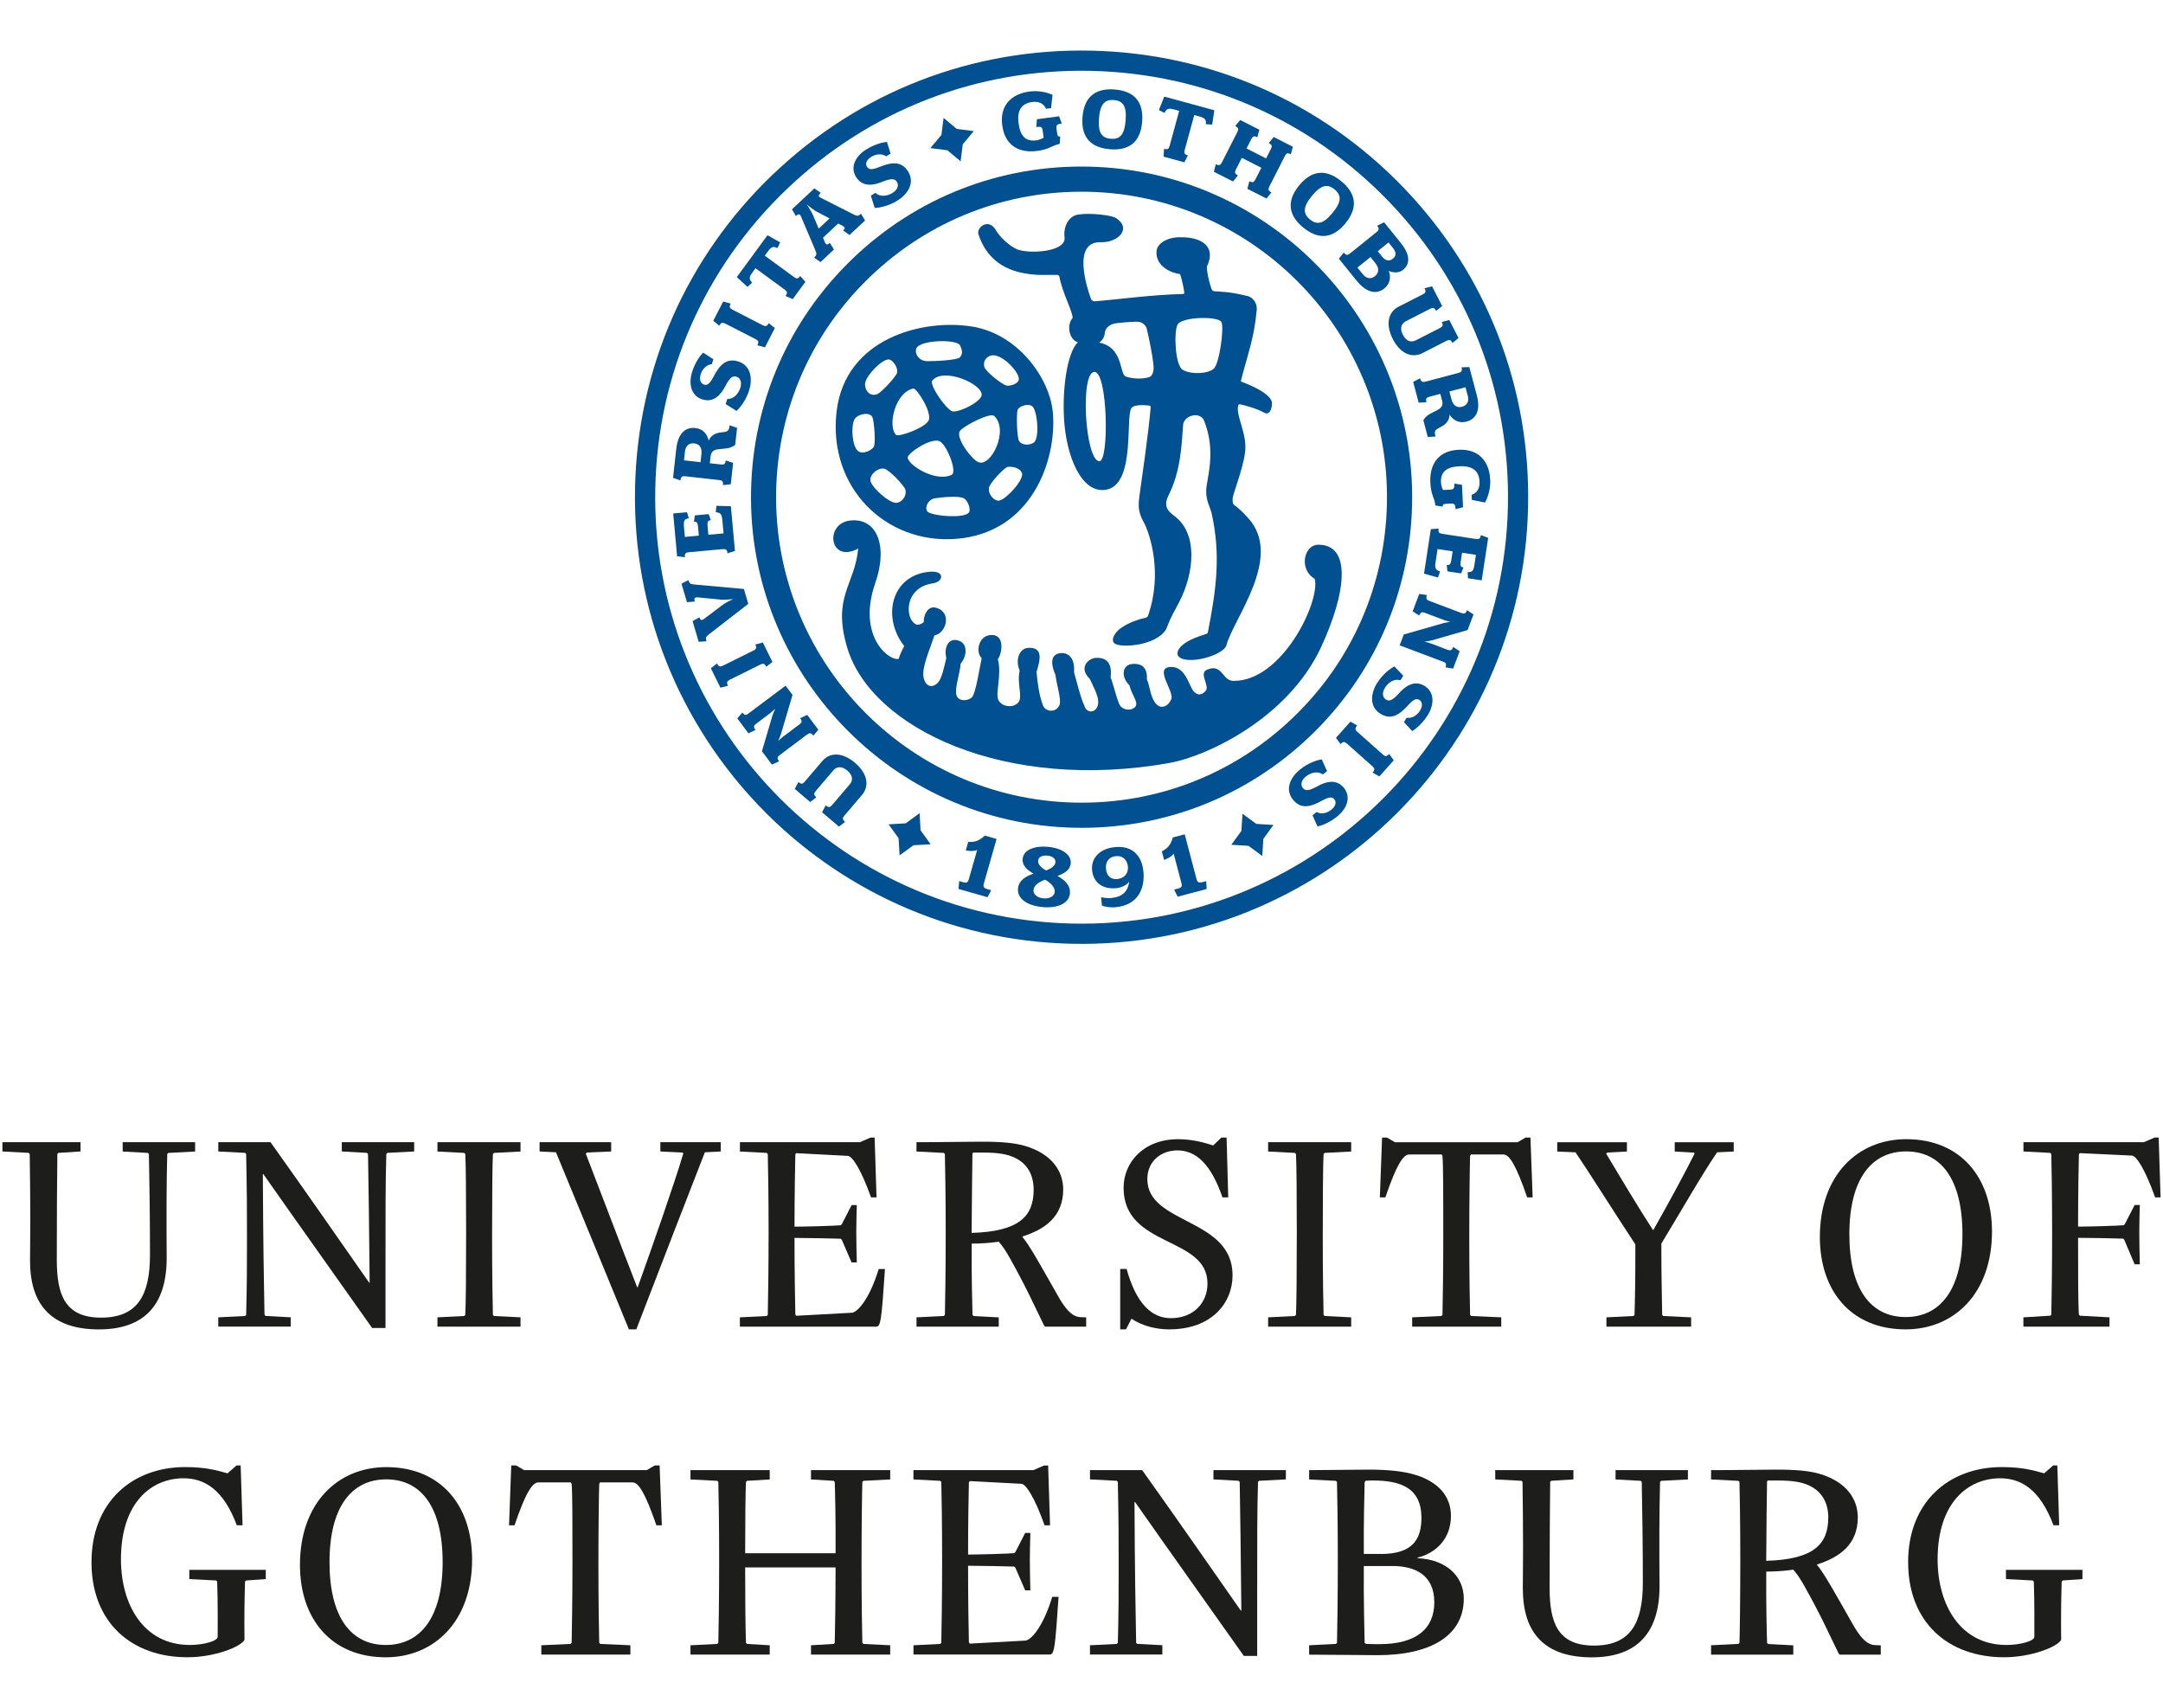 <?xml version="1.0" encoding="UTF-8"?>
<svg id="GU" xmlns="http://www.w3.org/2000/svg" viewBox="0 0 500 394.76">
  <defs>
    <style>
      .cls-1 {
        fill: #1d1d1b;
      }

      .cls-1, .cls-2 {
        stroke-width: 0px;
      }

      .cls-2 {
        fill: #005092;
      }
    </style>
  </defs>
  <g>
    <path class="cls-2" d="M197.16,59.73c-14.74,14.12-23.1,33.13-23.54,53.54-.92,42.13,32.62,77.15,74.74,78.06,20.41.44,39.76-7.09,54.51-21.2,14.75-14.12,23.11-33.14,23.55-53.55.91-42.13-32.62-77.15-74.75-78.06-20.41-.44-39.76,7.09-54.51,21.2ZM248.48,185.52c-38.92-.84-69.9-33.2-69.06-72.12.41-18.86,8.14-36.43,21.76-49.47,13.63-13.05,31.51-20,50.36-19.6,38.93.84,69.91,33.2,69.06,72.13-.41,18.85-8.13,36.43-21.76,49.47-13.62,13.04-31.51,20-50.37,19.59Z"/>
    <path class="cls-2" d="M178.61,40.36c-19.92,19.08-31.21,44.76-31.81,72.33-1.23,56.92,44.06,104.23,100.98,105.46,56.91,1.23,104.22-44.07,105.45-100.99h0c.61-27.57-9.57-53.72-28.64-73.64-19.08-19.92-44.77-31.22-72.33-31.81-27.57-.6-53.72,9.57-73.64,28.65ZM247.89,213.48c-54.34-1.17-97.6-46.34-96.41-100.69.56-26.32,11.35-50.84,30.37-69.05,19.01-18.21,43.99-27.93,70.31-27.36,26.32.57,50.84,11.36,69.06,30.38,18.21,19.01,27.92,43.98,27.35,70.3h0c-1.18,54.34-46.35,97.6-100.68,96.42Z"/>
    <path class="cls-2" d="M270.56,176.32c-38.33,6.88-69.04-8.04-74.66-26.44-3.63-11.9,1.65-14.49,2.49-23.08-6.64,3.54-7.86-5.67-2-6.46,6.2-.83,8.98,5.68,5.96,14.35-4.34,12.45,3.28,18.23,5.42,17.59.09-.65.87-2.24,1.25-2.94-5.22-6.67-3.04-16.39,5.86-17.18,3.62-.32,3.27,2.32.74,2.68-6.82.99-6.5,8.6-3.66,9.57.5,0,1.08-.13,1.59-.64-.12-1.55.95-3.76,2.73-3.32,3.93.99,2.43,6-.27,6.41-1.01,3.08-2.95,7.38-2.53,9.62.41,2.23,1.97,2.66,3.26,1.38.95-.95,1.4-3.25,2.01-5.74-.64-2.82.73-4.95,3.11-3.94,1.65.7,1.84,3.24.21,5.21-.21,2.42-1.27,5.16-1.04,7.01.23,1.86,2.76,1.73,3.68.72.91-1,1.86-7.55,2.22-8.99-1.42-1.26-.86-5.12,2.06-5.35,3.43-.27,2.64,4.39,1.67,5.57.96,3.65-.6,7.76.1,9.39.7,1.63,3.38,2.01,4.58.69,1.2-1.34-.32-4.15.36-7.43-1.16-2.84.19-5.11,1.88-5.24,3.83-.31,2.74,3.14,2.03,5.57.2,2.48.62,5.44,1.48,7.72.55,1.48,3.01,1.82,3.82-.09.51-1.19-.65-4.57-.93-6.96-1.66-3.86-.25-4.91,1.23-5.04,1.41-.11,3.32.68,3.07,4.49.77,2.57,1.44,5.67,2.39,7.7.43,1.61,2.41,1.78,3.03.11.61-1.68-.54-3.65-1.78-6.34-2.75-2.67-.25-4.72,1.32-4.85,1.56-.12,4.01.3,3.49,4.45.85,2.52,1.4,4.82,1.96,6.16.65,1.54,2.8,1.72,3.71.72.92-1.02-.84-2.8-1.3-4.98-2.07-2.01-1.7-4.76.66-4.95,1.21-.1,3.58.04,3.35,3.57.7,1.53.71,3.47,1.73,5.13,1.23,2.02,3.15,1.26,3.91-.56.75-1.83-4-7.14-.29-7.44,3.71-.29,4.36,4.58,5.57,5.74,1.2,1.16,2.12.39,2.69-.24.97-1.07-1.61-3.99.19-4.82,3.64-1.67,3.58,2.49,6.16,2.53,11.29.18,20.17-18.35,18.85-23.58-3.78-2.24-2.45-7.83.71-7.89,7.78-.14,6.68,10.85.78,23.61-7.74,16.73-26.76,25.34-34.88,26.79Z"/>
    <path class="cls-2" d="M287,88.27c-.13-.05-.16-.27-.13-.36,1.74-6.69,3.01-9.64,3.64-16.31.15-1.59-.99-2.89-2.05-3.15-4.12-1.03-6.03-.99-7.62-1.11-.17-.01-.55-.09-.67-.32-.47-.97-1.18-3.88-1.19-5.36,2.41-5.11-1.89-6.87-5.94-6.81-2.66-.13-5.38,1.1-5.69,3.09-.36,3.86,3.91,5.28,5.43,5.41.26.55.88,3.24.99,4.31.01.14-.12.3-.31.3-6.85.13-15.72,1.33-20.22,1.67-.64.1-.96-.27-1.09-.65-.84-2.31-4.41-13.2,2.29-12.99,3.97.13,7.3-3.13,3.52-5.6-.97-.64-6.04-1.26-8.79-.78-2.28.39-3.38,2.96-3.09,5.21.45,3.52-8.32,3.88-10.91,2.83-1.85-.75-4.13-2.96-4.92-4.38-1.69-3.01-4.6-.71-4.07.9,3.63,10.96,15.23,9.22,18.26,9.37.15,0,.41.21.42.29.74,3.96,3.1,8.13,3.09,9.67-1.44,1.6-.83,5.03,1.21,5.62-2.49,2.39-3.6,10.72-3.2,17.64.51,8.82,4.07,17.37,9.67,16.45,7.13-1.17,4.32-17.65,6.05-19.06.87-.7,3.18-.5,4.03-.4.2.02.3.24.29.35-.56,6.47-2.1,16.84-2.48,19.61-.39,2.82-.62,4.28.81,6.88,1.57,2.87,4.44,11.99,1.08,21.65-.1.38-.42.5-.53.53-3.02.69-4.64,1.64-5.73,2.38-1.19.81-2.47,2.5-1.6,3.52,1.27,1.16,9.41.71,11.91-3.05.06-.1.23-.45.26-.53.87-2.42,1.96-4.19,2.77-5.74,3.75-7.16,4.3-15.97-.84-19.94-1.44-1.11-2.92-2.17-1.51-4.96,2.72-5.39,3.01-11.28,3.35-16.25.14-2,3.47-3.15,4.72-1.26,3.12,7.39.67,13.75.62,16.37-.06,2.63.93,3.84,1.27,5.42,2.12,9.63,1.06,17.42-.87,27.36,0,.22-.18.36-.37.43-2.26.75-3.65,1.23-5.06,2.22-1.43,1-1.99,2.28-1.37,2.98,1.89,2.13,10.44-.18,11.09-2.63,1.6-6.09,13.13-20.21,5.11-29.23-3.66-4.12-3.66-2.46-3.7-4.54-.02-1,2.29-6.46,2.87-10.69.61-4.4-2.27-8.58-1.55-11.02.02-.07.21-.19.28-.18,1.19.23,4.01.98,5.83,2.02.56.31,1.54.06,1.68-2.12.15-2.37-5.86-4.66-7.06-5.09ZM254.14,106.61c-3.31-.07-4.54-20.72-1.12-20.65,3.06.07,3.4,20.69,1.12,20.65ZM265.1,76.09c.28,1.05,1.31,5.7,1.55,8.49.13,1.04-.24,2.31-.86,2.54-1.56.59-4.14.45-5.55-.09-1.54-.59-.5-6.74-6.16-7.84.78-.55,1.19-1.12,1.35-2.47.1-.89,1.19-1.84,2.53-2,2.59-.29,4.21-.37,5.08-.34.87.03,1.8.63,2.08,1.7ZM280.61,85.19c-1.26,1.21-5.21,1.47-7.24.28-1.68-.99-2.06-8.35-1.22-10.34.85-1.99,9.51-2.07,10.19-.71.69,1.37-.47,9.56-1.73,10.77Z"/>
    <path class="cls-2" d="M243.38,95.39c-.65-7.81-7.93-18.12-18.56-19.89-11.55-1.91-29.5,2.71-31.44,19.69-2.01,17.56,11.43,30.61,27.58,29.37,17.51-1.34,23.34-18.12,22.43-29.17ZM232.98,107.91c.95-.09,2.73.13,3.25,1.43.56,1.41-3.34,5.83-5.15,6.35-1.11.32-2.76-1.35-2.46-2.99.2-1.06,3.59-4.71,4.36-4.78ZM238.95,102.32c-.91.61-2.64.72-3.38-.39-.5-.76-.66-6.36-.33-7.19.34-.86,2.23-1.5,3.29-.91,1.22.67,1.91,7.5.42,8.49ZM235.51,87.73c-.21,1.08-1.98,1.49-2.76,1.41-.95-.11-4.97-3.26-5.23-4.36-.34-1.45.64-2.37,1.56-2.6,2.51-.63,6.71,4.01,6.43,5.56ZM221.93,79.84c.36.79.8,1.83-.02,2.74-.68.75-6.86.96-7.78.9-1.95-.13-2.86-2.12-2.21-3.12,1.17-1.82,9.33-1.98,10.01-.52ZM226.93,91.24c0,1.67-5.82,4.45-6.98,3.77-1.7-1-5.17-6.14-4.45-7.04,2.51-3.11,11.43.65,11.43,3.27ZM211.12,89.81c.75-.16,4.24,5.25,3.6,7.25-.54,1.7-6.97,4.08-7.61,3.44-1.96-1.96-.25-9.8,4.01-10.69ZM209.82,105.75c0-1.01,5.24-4.57,7.3-3.8,1.66.62,4.26,7.15,2.86,7.81-3.8,1.79-10.15-2.34-10.15-4.01ZM226.1,106.81c-1.53-.67-5.51-5.91-4.1-7.33,1.33-1.33,6.92-4.17,7.82-3.33,3.47,3.23-.71,11.97-3.72,10.66ZM202.95,91.02c-1.48.74-2.85-.27-2.99-2.08-.16-1.81,4.13-6.25,5.67-5.83.75.21,1.89,1.65,1.77,2.93-.08.89-3.59,4.55-4.45,4.98ZM201.92,103.4c-.83.98-2.67,1.59-3.56.88-1.33-1.06-1.73-5.43-.87-7.29.58-1.25,3.62-1.94,4.19-.52.39.98.84,6.2.24,6.92ZM201.2,111c-.11-1.39,1.77-2.96,3.21-2.66,1.16.24,4.74,4.02,4.9,4.91.31,1.62-.99,2.91-2.08,2.99-1.69.12-5.91-3.71-6.04-5.23ZM214.65,118.44c-1.17-.65-.26-2.99,1.43-3.25,1.19-.19,5.21-.67,6.61-.06,1.08.47,1.84,2.73,1.23,3.4-1.16,1.28-7.6.83-9.27-.1Z"/>
    <polygon class="cls-2" points="218.12 27.25 217.62 31.19 215.07 34.23 219.01 34.74 222.06 37.29 222.55 33.35 225.1 30.31 221.16 29.8 218.12 27.25"/>
    <polygon class="cls-2" points="291.79 197.86 288.59 195.51 284.63 195.27 286.96 192.06 287.21 188.1 290.41 190.44 294.37 190.69 292.03 193.9 291.79 197.86"/>
    <polygon class="cls-2" points="207.95 197.71 211.16 195.38 215.13 195.15 212.8 191.93 212.57 187.96 209.36 190.31 205.4 190.54 207.72 193.75 207.95 197.71"/>
    <path class="cls-2" d="M186.03,180.67l4.04-4.74c1.83-2.16,4.77-2,7.57.39,2.82,2.4,3.45,5.29,1.61,7.44l-4.04,4.74c-.5.58-.52.91.15,1.47l-1.44,1.09-3.9-3.32.86-1.58c.66.56.98.49,1.48-.09l4.06-4.76c.81-.95.73-2.1-.53-3.17-1.29-1.1-2.45-1.01-3.26-.07l-4.05,4.76c-.5.58-.52.91.13,1.46l-1.43,1.1-3.56-3.04.84-1.59c.66.56.98.49,1.48-.09Z"/>
    <path class="cls-2" d="M173.06,164.89l8.54-6.4,1.6,2.14-2.67,9.03c-.19.63-.67,1.62-.67,1.62,0,0,.77-.72,1.16-1l3.76-2.82c.59-.44.71-.75.19-1.45l1.63-.76,2.57,3.43-1.17,1.37c-.52-.7-.86-.69-1.46-.24l-6.27,4.7c-.61.46-.7.77-.18,1.47l-1.65.75-2.31-3.08,2.42-8.21c.2-.64.7-1.64.7-1.64,0,0-.79.73-1.23,1.06l-3.2,2.41c-.61.45-.7.76-.18,1.47l-1.63.76-2.58-3.45,1.18-1.35c.53.7.84.68,1.45.22Z"/>
    <path class="cls-2" d="M176.34,148.52l2.22,4.49-1.42,1.11c-.38-.78-.73-.83-1.39-.5l-7.02,3.48c-.68.34-.83.63-.45,1.41l-1.74.45-2.22-4.49,1.42-1.11c.39.78.71.84,1.39.5l7.02-3.48c.66-.32.83-.63.45-1.41l1.74-.45Z"/>
    <path class="cls-2" d="M160.41,135.1l11.55,1.04,1.01,3.44-9.15,7.09c-.66.51-.74.79-.51,1.56l-1.8.12-1.41-4.78,1.58-.88c.22.68.5.78,1.08.36l4.42-3.33c.74-.51,2.29-1.24,2.29-1.24,0,0-1.71.19-2.62.14l-5.56-.54c-.74-.05-.9.27-.69.97l-1.8.14-1.26-4.26,1.59-.85c.23.79.43.94,1.28,1.01Z"/>
    <path class="cls-2" d="M168.95,117.01l.94,10.34-1.72.55c-.08-.87-.38-1.04-1.12-.97l-7.81.72c-.76.07-1,.29-.92,1.16l-1.8-.23-.9-9.89,3.19-.29.41,1.37c-1.03.24-1.24.55-1.11,2.04l.21,2.3,3.23-.3-.19-2.08c-.08-.89-.26-1.2-.95-1.14l.22-1.46,3.19-.29.5,1.4c-.72.07-.84.41-.76,1.29l.19,2.08,3.51-.32-.29-3.19c-.13-1.38-.54-1.61-1.51-1.7l.15-1.48,3.33.09Z"/>
    <path class="cls-2" d="M170.39,98.87l-.44,3.96c-2.1,1.74-5.39-.05-5.69,2.65l-.18,1.6,2.55.28c.74.09,1.04-.06,1.13-.93l1.71.57-.55,4.93-1.8.2c.1-.89-.16-1.09-.9-1.17l-7.79-.87c-.74-.08-1.04.08-1.14.95l-1.71-.58.75-6.75c.37-3.27,1.92-5.05,4.41-4.77,1.62.18,2.65,1.17,3.09,2.91.64-1.61,2.22-1.85,3.17-1.94,1.11-.1,1.5-.27,1.61-1.29l.03-.31,1.71.57ZM158.33,104.42l-.22,1.99,3.83.42.21-1.92c.16-1.45-.49-2.29-1.66-2.42-1.17-.13-2.01.5-2.17,1.93Z"/>
    <path class="cls-2" d="M173.17,90.25c-.81,2.51-2.21,4.07-2.9,4.74l-2.53-1.59.37-1.17c1.6.01,2.6-1.27,3.03-2.59.32-1.01.19-2.22-.89-2.57-.93-.3-1.58.27-2.62,2.24-1.04,2.02-2.72,3.84-5.31,3-2.53-.81-3.23-3.53-2.31-6.41.71-2.2,1.86-3.72,2.51-4.39l2.39,1.53-.37,1.14c-1.39.15-2.23,1.3-2.56,2.33-.36,1.14-.11,2.12.75,2.39.83.27,1.43-.33,2.2-1.81,1.41-2.68,2.94-4.43,5.78-3.52,2.78.9,3.36,3.85,2.45,6.67Z"/>
    <path class="cls-2" d="M179.11,75.83l-2.29,4.46-1.74-.48c.4-.77.23-1.08-.42-1.42l-6.98-3.58c-.68-.35-1-.29-1.4.48l-1.4-1.14,2.29-4.45,1.74.47c-.4.78-.25,1.07.42,1.42l6.97,3.58c.66.34,1,.29,1.4-.48l1.4,1.13Z"/>
    <path class="cls-2" d="M179.73,57.36c-.83-.42-1.33-.46-2.17.68l-.77,1.06,6.74,4.94c.6.44.93.47,1.45-.24l1.2,1.34-2.94,4-1.66-.73c.53-.72.41-1.03-.19-1.47l-6.75-4.94-.77,1.06c-.84,1.14-.64,1.61,0,2.27l-1.08.99-2.47-2.27,7.1-9.68,2.92,1.66-.62,1.32Z"/>
    <path class="cls-2" d="M199.97,50.96l-3.6,3.36-1.47-1.04c.47-.45.52-.75-.18-1.11l-.97-.5-3.5,3.27.41,1.02c.32.75.67.65,1.18.18l.93,1.54-3.1,2.9-1.48-1.04c.57-.53.66-.82.33-1.59l-3.38-7.96c-.21-.49-.53-.64-1.16-.05l-.91-1.56,5.17-4.83,1.49,1.02c-.63.59-.55.87-.06,1.12l7.76,3.93c.71.38,1,.34,1.59-.21l.94,1.54ZM188.53,48.78c-.66-.39-2.03-1.53-2.03-1.53,0,0,.98,1.53,1.31,2.2l1.44,3.39,2.52-2.35-3.24-1.71Z"/>
    <path class="cls-2" d="M207.49,46.34c-2.24,1.39-4.32,1.68-5.28,1.74l-.9-2.85,1.04-.64c1.21,1.04,2.8.72,3.99-.01.91-.56,1.59-1.57.99-2.54-.52-.83-1.38-.81-3.45.01-2.1.87-4.56,1.16-6-1.15-1.4-2.26-.17-4.79,2.4-6.38,1.96-1.21,3.83-1.63,4.75-1.72l.84,2.71-1.02.63c-1.16-.79-2.53-.45-3.46.12-1.02.63-1.45,1.54-.98,2.3.46.74,1.31.67,2.85.05,2.81-1.13,5.11-1.47,6.68,1.06,1.53,2.48.06,5.11-2.45,6.67Z"/>
    <path class="cls-2" d="M245.18,28.59c-.9.12-1.06.43-.96,1.14l.14,1.04c.1.69.27.85.72.78l-.12,1.71c-1.9.39-2.23,1.22-5.14,1.62-3.91.53-7.47-.93-8.14-5.89-.62-4.55,2.03-7.26,6.28-7.83,2.55-.34,4.51.4,5.35.75l-.35,3.08-1.16.16c-.58-1.35-1.82-1.75-3.2-1.57-2.44.33-3.55,1.89-3.14,4.93.41,3.07,1.71,4.25,4.11,3.93.58-.08,1.29-.35,1.68-.62l-.22-1.64c-.1-.71-.31-.97-1.24-.84l-.23.03.13-1.8,5.14-.69.61,1.7-.24.03Z"/>
    <path class="cls-2" d="M256.56,34.5c-4.03-.33-6.73-2.42-6.33-7.46.41-5.04,3.4-6.67,7.44-6.35,4.1.33,6.75,2.42,6.35,7.46-.41,5.04-3.36,6.68-7.46,6.35ZM257.48,23.13c-2.09-.17-3.17.9-3.44,4.22-.27,3.32.64,4.55,2.72,4.72,2.13.17,3.17-.9,3.44-4.22s-.59-4.55-2.72-4.72Z"/>
    <path class="cls-2" d="M278.74,28.72c.1-.92-.04-1.41-1.41-1.78l-1.26-.35-2.21,8.07c-.19.71-.1,1.03.74,1.26l-.82,1.6-4.79-1.31.09-1.81c.86.24,1.1,0,1.3-.7l2.2-8.07-1.26-.35c-1.37-.37-1.73-.02-2.12.82l-1.31-.65,1.24-3.12,11.58,3.16-.5,3.32-1.46-.11Z"/>
    <path class="cls-2" d="M292.77,45.89l-4.42-2.25.45-1.75c.8.41,1.08.23,1.41-.43l1.37-2.68-4.52-2.3-1.36,2.68c-.34.66-.31.99.46,1.39l-1.13,1.4-4.43-2.25.45-1.75c.79.4,1.08.23,1.41-.43l3.56-6.99c.34-.68.31-.99-.49-1.4l1.16-1.39,4.42,2.25-.47,1.74c-.78-.39-1.05-.24-1.4.44l-1.09,2.15,4.52,2.3,1.09-2.16c.35-.68.31-.99-.48-1.4l1.15-1.39,4.43,2.25-.47,1.74c-.78-.4-1.05-.24-1.4.44l-3.56,6.99c-.33.66-.31.99.47,1.38l-1.13,1.41Z"/>
    <path class="cls-2" d="M301.25,52.59c-3.13-2.57-4.14-5.83-.93-9.74,3.21-3.9,6.6-3.53,9.73-.96,3.17,2.61,4.15,5.85.95,9.74-3.21,3.9-6.57,3.56-9.75.95ZM308.5,43.78c-1.61-1.33-3.12-1.08-5.24,1.5-2.12,2.57-2.08,4.1-.47,5.43,1.65,1.36,3.13,1.07,5.24-1.5,2.11-2.57,2.11-4.07.46-5.43Z"/>
    <path class="cls-2" d="M313.62,64.91l-4.13-5.12,1.13-1.41c.55.68.89.65,1.47.19l6.11-4.92c.6-.48.67-.79.13-1.47l1.62-.8,3.85,4.78c2.08,2.58,2.32,4.79.49,6.26-.84.68-2.23.7-3.26.19.64,1.66.12,3.14-1.03,4.07-1.95,1.57-4.31.79-6.37-1.77ZM316.8,59.42l-3.02,2.43,1.2,1.49c.91,1.14,1.96,1.22,2.87.48.9-.72,1.02-1.83.08-3l-1.13-1.41ZM318.48,58.06l1.01,1.26c.84,1.03,1.73,1.1,2.49.48.75-.6.88-1.41.02-2.48l-1.03-1.27-2.49,2.01Z"/>
    <path class="cls-2" d="M334.35,78.79l-5.54,2.83c-2.52,1.29-5.18.02-6.85-3.25-1.68-3.3-1.16-6.2,1.36-7.49l5.55-2.83c.68-.35.83-.64.42-1.42l1.75-.45,2.33,4.56-1.4,1.13c-.4-.77-.72-.83-1.39-.48l-5.57,2.84c-1.11.57-1.48,1.66-.73,3.13.77,1.51,1.89,1.88,2.99,1.31l5.57-2.84c.68-.35.83-.64.44-1.4l1.74-.47,2.13,4.17-1.39,1.15c-.39-.78-.72-.83-1.4-.49Z"/>
    <path class="cls-2" d="M330.04,100.98l-1.02-3.85c1.33-2.38,5.04-1.9,4.34-4.53l-.42-1.56-2.48.66c-.72.19-.95.43-.72,1.27l-1.8.1-1.27-4.8,1.61-.83c.23.86.55.95,1.27.77l7.58-2.01c.72-.19.94-.45.72-1.29l1.8-.07,1.74,6.57c.84,3.18.03,5.4-2.39,6.04-1.58.42-2.89-.13-3.93-1.59-.01,1.74-1.4,2.53-2.26,2.96-1,.49-1.3.79-1.04,1.79l.08.29-1.8.1ZM339.28,91.44l-.52-1.93-3.72.98.5,1.87c.37,1.41,1.28,1.96,2.42,1.66,1.14-.3,1.69-1.19,1.33-2.58Z"/>
    <path class="cls-2" d="M336.45,117.46c-.05-.92-.34-1.1-1.06-1.06l-1.05.05c-.7.03-.86.19-.84.65l-1.69-.26c-.22-1.93-1.03-2.33-1.17-5.27-.2-3.93,1.55-7.36,6.56-7.61,4.59-.22,7.07,2.64,7.28,6.93.12,2.56-.78,4.46-1.2,5.27l-3.04-.61-.06-1.17c1.39-.46,1.9-1.66,1.83-3.06-.12-2.46-1.58-3.7-4.65-3.54-3.09.15-4.38,1.35-4.26,3.76.03.59.24,1.32.48,1.72l1.65-.08c.72-.04.99-.22.95-1.16v-.24s1.77.28,1.77.28l.25,5.18-1.74.46v-.24Z"/>
    <path class="cls-2" d="M329.18,132.58l1.57-10.27,1.8-.12c-.13.86.12,1.1.85,1.21l7.75,1.18c.75.11,1.04-.04,1.17-.9l1.69.65-1.5,9.82-3.17-.48-.07-1.42c1.06,0,1.33-.23,1.56-1.72l.35-2.28-3.21-.49-.31,2.07c-.14.88-.04,1.23.65,1.34l-.56,1.37-3.17-.48-.15-1.48c.71.11.91-.19,1.05-1.07l.32-2.07-3.49-.53-.48,3.17c-.21,1.38.14,1.7,1.06,2.01l-.5,1.4-3.21-.89Z"/>
    <path class="cls-2" d="M333.54,152.94l-9.99-3.77.95-2.51,9.05-2.59c.63-.19,1.72-.31,1.72-.31,0,0-1.02-.27-1.47-.44l-4.4-1.66c-.69-.26-1.02-.2-1.33.62l-1.52-.97,1.52-4.02,1.79.26c-.31.81-.11,1.1.58,1.36l7.34,2.77c.71.27,1.03.18,1.33-.64l1.51.99-1.36,3.6-8.22,2.37c-.65.18-1.76.29-1.76.29,0,0,1.04.28,1.55.47l3.75,1.42c.71.27,1.03.18,1.33-.64l1.52.97-1.52,4.03-1.78-.28c.31-.82.12-1.07-.59-1.34Z"/>
    <path class="cls-2" d="M318.33,157.89c1.41-2.23,3.15-3.39,3.99-3.86l2.06,2.17-.65,1.03c-1.55-.41-2.84.57-3.58,1.75-.57.9-.74,2.11.22,2.72.83.53,1.59.13,3.09-1.52,1.51-1.7,3.6-3.04,5.9-1.59,2.24,1.42,2.25,4.23.63,6.78-1.24,1.95-2.74,3.14-3.53,3.62l-1.93-2.07.64-1.01c1.39.21,2.48-.7,3.06-1.62.64-1.01.64-2.02-.12-2.5-.74-.46-1.48-.03-2.59,1.2-2.03,2.24-3.95,3.56-6.47,1.96-2.47-1.56-2.29-4.56-.71-7.07Z"/>
    <path class="cls-2" d="M308.83,170.55l3.33-3.74,1.57.89c-.58.65-.5.99.05,1.48l5.86,5.21c.57.51.89.53,1.47-.11l1.07,1.45-3.33,3.74-1.57-.89c.58-.65.52-.97-.05-1.48l-5.86-5.21c-.55-.49-.9-.53-1.48.11l-1.07-1.45Z"/>
    <path class="cls-2" d="M300.5,177.88c2.05-1.65,4.08-2.19,5.03-2.36l1.23,2.73-.95.76c-1.33-.89-2.87-.38-3.96.5-.84.66-1.39,1.75-.68,2.64.61.76,1.46.64,3.42-.43,1.98-1.11,4.39-1.7,6.09.42,1.66,2.07.75,4.73-1.61,6.62-1.8,1.44-3.6,2.08-4.51,2.28l-1.16-2.59.94-.75c1.25.65,2.57.14,3.42-.54.93-.75,1.26-1.7.7-2.4-.54-.68-1.38-.51-2.84.3-2.65,1.46-4.89,2.08-6.76-.25-1.83-2.27-.68-5.06,1.63-6.91Z"/>
    <path class="cls-2" d="M228.26,207.39l-6.68-1.91.14-1.82.86.25c.88.25,1.16.06,1.36-.65l1.95-6.81c-.48.25-1.28.36-2.64.13l.56-1.97c1.46.05,2.34-.11,3.84-1.46l2.72.78-2.95,10.32c-.2.71-.02,1.04.84,1.28l.86.24-.84,1.62Z"/>
    <path class="cls-2" d="M241,209.67c-3.69-.34-5.89-2.04-5.68-4.27.18-1.93,1.82-2.87,3.6-3.45-1.45-.84-2.67-1.87-2.53-3.41.19-1.97,2.48-3.11,5.91-2.79,3.27.31,5.4,1.86,5.21,3.84-.14,1.54-1.51,2.33-3.09,2.88,1.64.9,3.08,2.12,2.9,4.06-.21,2.23-2.76,3.48-6.33,3.14ZM241.6,203.34c-1.49.54-2.59,1.29-2.7,2.39-.09.98.86,1.79,2.29,1.92,1.39.13,2.52-.46,2.61-1.44.11-1.13-.85-2.07-2.2-2.87ZM242.12,197.77c-1.22-.11-2.07.31-2.14,1.16-.08.86.66,1.61,1.82,2.27,1.22-.43,2.09-1.03,2.17-1.9.08-.84-.7-1.42-1.85-1.53Z"/>
    <path class="cls-2" d="M257.89,209.71c-.89.09-2.59-.05-3.17-.42l-.19-1.91c.65.18,1.6.26,2.45.18,2.38-.23,3.76-1.43,4.05-3.8-.43.72-1.68,1.41-3,1.54-3.28.31-5.32-1.42-5.58-4.15-.27-2.79,1.75-5,5.28-5.34,4.1-.4,6.24,2.06,6.58,5.6.41,4.23-1.44,7.82-6.42,8.29ZM257.93,197.9c-1.6.15-2.43,1.31-2.27,2.96.15,1.54,1.06,2.48,2.61,2.33,1.41-.13,2.63-1.13,2.45-2.91-.11-1.17-.88-2.56-2.79-2.38Z"/>
    <path class="cls-2" d="M278.94,205.49l-6.71,1.77-.82-1.63.86-.22c.88-.23,1.03-.54.84-1.26l-1.81-6.84c-.28.46-.91.96-2.2,1.46l-.53-1.98c1.28-.7,1.96-1.28,2.55-3.22l2.74-.72,2.74,10.38c.19.72.51.9,1.37.67l.86-.23.1,1.82Z"/>
  </g>
  <g>
    <path class="cls-1" d="M6.94,291.49c0-2.4.06-3.85.06-10.11,0-4.99-.06-8.97-.13-14.65l-.25-.25-6.06-.32v-2.15h18.06v2.15l-5.11.32-.25.25c-.07,4.74-.13,14.97-.13,24.51,0,7.95,1.83,13.33,10.23,13.33s11.31-5.11,11.31-14.52c0-8.21-.12-17.12-.25-23.31l-.25-.25-5.81-.32v-2.15h16.74v2.15l-6.19.32-.25.25c-.19,6.76-.19,16.04-.13,23.88.06,10.86-5.05,16.67-15.67,16.67s-15.91-5.37-15.91-15.79Z"/>
    <path class="cls-1" d="M50.46,304.5l6.19-.31.25-.25c.19-6.76.19-11.75.19-18.07s0-9.79-.19-19.14l-.25-.25-6.19-.32v-2.15h12.07c7.71,10.8,16.49,23.43,22.8,32.47h.12c-.12-12.13-.25-23.56-.38-29.75l-.25-.25-5.81-.32v-2.15h16.73v2.15l-6.19.32-.25.25c-.19,6.76-.19,11.75-.19,27.6v12.63h-3.09c-7.83-11.11-17.18-24.19-25.14-35.56h-.12c.06,14.78.25,26.21.38,32.53l.25.25,5.81.31v2.15h-16.74v-2.15Z"/>
    <path class="cls-1" d="M101.12,304.5l6.19-.31.25-.25c.13-1.96.19-10.48.19-19.01s-.06-16.04-.19-18.19l-.25-.25-6.19-.32v-2.15h19.2v2.15l-6.13.32-.25.25c-.12,1.7-.19,10.49-.19,19.01s.13,16.04.19,18.19l.25.25,6.13.31v2.15h-19.2v-2.15Z"/>
    <path class="cls-1" d="M128.53,266.35l-3.8-.19v-2.15h16.55v2.15l-5.62.25-.25.25c3.54,9.16,7.71,20.21,11.88,30.89h.12c3.09-8.59,8.46-23.88,10.55-30.95l-.19-.19-5.12-.25v-2.15h13.96v2.15l-3.67.19c-3.28,8.34-10.86,27.98-15.85,40.93h-1.71c-6.5-15.79-12.13-29.56-16.86-40.93Z"/>
    <path class="cls-1" d="M171.04,304.5l6.19-.31.25-.25c.06-2.91.19-10.48.19-19.01s-.12-15.67-.19-18.19l-.25-.25-6.19-.32v-2.15h27.73l2.46-1.07h.95l.44,13.83h-1.27c-2.27-6.38-4.29-9.53-5.37-9.6l-11.94-.63-.19.31c-.06,2.91-.19,9.6-.19,16.68,2.85,0,9.03-.19,10.68-.32l.25-.25,2.27-4.42h1.2c-.06,1.77-.12,4.48-.12,6.19s.06,5.18.12,7.08h-1.2l-2.27-5.24-.25-.25c-1.96-.06-7.58-.19-10.68-.19,0,8.03.13,14.47.19,17.68l.19.32,12.89-.7c1.07-.06,3.91-2.65,6.19-10.11h1.45c-.82,12.32-1.01,13.33-2.08,13.33h-31.46v-2.15Z"/>
    <path class="cls-1" d="M211.85,304.5l6.32-.31.25-.25c.06-1.83.19-10.48.19-19.01s-.13-15.34-.19-18.19l-.25-.25-6.32-.32v-2.15c5.69,0,11.75-.12,14.97-.12,4.99,0,7.9.31,10.23,1.01,6.06,1.83,8.72,5.75,8.72,10.04,0,6.25-4.23,9.22-9.41,10.86v.13c1.64,1.89,4.48,7.07,8.15,13.52,1.58,2.78,3.1,4.86,5.18,4.99l1.39.06v2.15h-9.47l-.25-.25c-2.34-4.74-3.98-8.59-7.96-15.67-.82-1.45-1.58-2.65-2.53-3.72-2.27.32-4.42.44-6.25.44-.06,7.52.13,14.59.19,16.49l.25.25,5.81.31v2.15h-19.01v-2.15ZM238.94,275c0-3.47-1.51-6.06-4.36-7.39-1.58-.76-3.53-1.2-7.52-1.2h-2.08l-.19.19c-.06,2.71-.12,10.99-.19,18.38,10.99-.31,14.34-3.85,14.34-9.98Z"/>
    <path class="cls-1" d="M258.97,293.32h1.46c2.21,8.02,5.81,11.37,10.23,11.37,5.18,0,8.46-3.48,8.46-8.02,0-10.99-19.39-8.21-19.39-22.11,0-5.88,4.61-11.24,12.63-11.24,4.11,0,7.39,1.27,8.08,1.45l1.9-1.83h1.2l.38,13.83h-1.33c-2.65-7.7-6.13-10.86-10.42-10.86-3.72,0-6.95,2.46-6.95,6.63,0,10.55,19.7,8.9,19.7,22.24,0,6.38-4.8,12.5-14.65,12.5-2.72,0-5.94-.63-8.72-2.46l-1.27,2.46h-1.33v-13.96Z"/>
    <path class="cls-1" d="M293.14,304.5l6.19-.31.25-.25c.12-1.96.19-10.48.19-19.01s-.06-16.04-.19-18.19l-.25-.25-6.19-.32v-2.15h19.2v2.15l-6.13.32-.25.25c-.13,1.7-.19,10.49-.19,19.01s.12,16.04.19,18.19l.25.25,6.13.31v2.15h-19.2v-2.15Z"/>
    <path class="cls-1" d="M326.43,304.5l6.76-.31.25-.25c.07-2.33.19-10.48.19-19.01s0-15.54-.19-17.75l-.19-.32h-7.52c-1.32,0-2.9,2.28-5.49,9.92h-1.27l.51-13.83h1.14l1.83,1.07h28.36l1.83-1.07h1.14l.51,13.83h-1.26c-2.65-7.7-4.17-9.92-5.5-9.92h-7.51l-.19.32c-.06,1.52-.19,10.05-.19,18.57s.12,15.92.19,18.19l.25.25,6.95.31v2.15h-20.59v-2.15Z"/>
    <path class="cls-1" d="M371.34,304.5l6.25-.31.25-.25c.13-4.74.19-7.64.19-16.3-5.24-7.96-10.99-17.12-13.83-21.28l-4.23-.19v-2.15h16.11v2.15l-4.55.25-.25.25c3.09,5.18,7.45,12.44,10.8,17.62h.12c3.48-6.13,7.52-13.58,9.54-17.68l-.19-.19-4.42-.25v-2.15h13.64v2.15l-3.85.19c-3.66,5.37-8.46,13.83-12.88,21.09,0,8.72.12,10.8.19,16.49l.25.25,6.44.31v2.15h-19.58v-2.15Z"/>
    <path class="cls-1" d="M420.68,285.93c0-14.34,8.78-22.61,19.96-22.61,12.57,0,19.83,8.84,19.83,21.35,0,14.34-8.78,22.61-19.96,22.61-12.57,0-19.83-8.84-19.83-21.35ZM453.64,285.29c0-12.76-4.99-19.14-13.01-19.14s-13.13,6.38-13.13,19.14,4.99,19.14,13.01,19.14,13.13-6.38,13.13-19.14Z"/>
    <path class="cls-1" d="M467.74,304.5l6.19-.38.25-.25c.06-2.21.19-10.42.19-18.95s-.13-15.98-.19-18.19l-.25-.25-6.19-.32v-2.15h27.85l2.46-1.07h.95l.44,13.83h-1.26c-2.27-6.38-4.3-9.6-5.37-9.66l-12.06-.57-.19.31c-.06,1.83-.19,9.6-.19,16.68,2.84,0,9.03-.19,10.55-.32l.25-.25,2.27-4.42h1.2c-.06,1.77-.12,4.48-.12,6.19s.06,5.62.12,7.51h-1.2l-2.4-5.68-.25-.25c-1.83-.06-7.32-.19-10.42-.19,0,8.03,0,15.16.19,17.75l.25.25,6.82.38v2.15h-19.9v-2.15Z"/>
    <path class="cls-1" d="M21.15,361.09c0-13.83,9.34-21.98,21.66-21.98,4.67,0,7.39.76,9.79,1.45l2.08-1.83h.95l.44,13.83h-1.33c-3.16-8.46-7.64-10.86-12.31-10.86-7.33,0-14.47,5.5-14.47,18.76,0,10.36,5.18,19.77,15.92,19.77,3.09,0,6.44-.88,6.44-1.9,0-2.15.06-7.9-.12-12.76l-.25-.25-6.19-.32v-2.14h17.68v2.14l-4.55.32-.25.25c-.12,4.04-.19,8.59-.12,13.46-.76,1.58-6.82,4.04-13.2,4.04-12.89,0-22.17-8.02-22.17-21.98Z"/>
    <path class="cls-1" d="M69.34,361.73c0-14.34,8.78-22.61,19.96-22.61,12.57,0,19.83,8.84,19.83,21.35,0,14.34-8.78,22.61-19.96,22.61-12.57,0-19.83-8.84-19.83-21.35ZM102.32,361.09c0-12.76-4.99-19.14-13.02-19.14s-13.13,6.38-13.13,19.14,4.99,19.14,13.01,19.14,13.14-6.38,13.14-19.14Z"/>
    <path class="cls-1" d="M125.12,380.3l6.76-.31.26-.25c.06-2.34.19-10.48.19-19.01s0-15.54-.19-17.75l-.19-.32h-7.52c-1.32,0-2.9,2.27-5.49,9.91h-1.27l.51-13.83h1.14l1.83,1.07h28.36l1.83-1.07h1.14l.51,13.83h-1.26c-2.65-7.7-4.17-9.91-5.5-9.91h-7.52l-.19.32c-.07,1.51-.19,10.04-.19,18.57s.12,15.92.19,18.19l.25.25,6.95.31v2.15h-20.59v-2.15Z"/>
    <path class="cls-1" d="M159.61,380.3l6.19-.31.25-.25c.06-2.4.19-10.48.19-19.01s-.13-16.23-.19-18.19l-.25-.25-6.19-.32v-2.15h18.32v2.15l-5.24.32-.25.25c-.12,1.96-.19,9.41-.19,16.49h20.9c.06-7.83-.13-15.03-.19-16.49l-.25-.25-5.24-.32v-2.15h18.31v2.15l-6.19.32-.25.25c-.07,1.9-.19,10.49-.19,19.01s.12,15.41.19,18.19l.25.25,6.19.31v2.15h-18.31v-2.15l5.24-.31.25-.25c.06-2.15.19-9.98.19-17.43h-20.9c0,8.02.06,13.83.19,17.43l.25.25,5.24.31v2.15h-18.32v-2.15Z"/>
    <path class="cls-1" d="M211.15,380.3l6.19-.31.25-.25c.06-2.91.19-10.48.19-19.01s-.12-15.67-.19-18.19l-.25-.25-6.19-.32v-2.15h27.73l2.46-1.07h.95l.44,13.83h-1.26c-2.27-6.38-4.29-9.53-5.37-9.6l-11.94-.63-.19.31c-.07,2.9-.19,9.6-.19,16.67,2.85,0,9.03-.19,10.68-.32l.25-.25,2.27-4.42h1.2c-.06,1.77-.12,4.48-.12,6.19s.06,5.18.12,7.07h-1.2l-2.27-5.24-.25-.25c-1.96-.06-7.58-.19-10.68-.19,0,8.02.12,14.46.19,17.68l.19.32,12.89-.7c1.07-.06,3.91-2.65,6.19-10.11h1.46c-.82,12.32-1.01,13.33-2.09,13.33h-31.45v-2.15Z"/>
    <path class="cls-1" d="M251.96,380.3l6.19-.31.25-.25c.19-6.76.19-11.75.19-18.07s0-9.79-.19-19.14l-.25-.25-6.19-.32v-2.15h12.06c7.71,10.8,16.49,23.43,22.8,32.47h.13c-.13-12.13-.25-23.56-.38-29.75l-.25-.25-5.82-.32v-2.15h16.74v2.15l-6.19.32-.25.25c-.19,6.76-.19,11.75-.19,27.6v12.63h-3.09c-7.83-11.12-17.18-24.19-25.14-35.56h-.13c.06,14.78.25,26.21.38,32.53l.25.25,5.81.31v2.15h-16.73v-2.15Z"/>
    <path class="cls-1" d="M302.62,380.3l6.19-.31.25-.25c.06-2.21.19-10.48.19-19.01s-.12-15.41-.19-18.19l-.25-.25-6.19-.32v-2.15c4.67,0,10.05-.12,13.77-.12,4.61,0,8.15.38,10.99,1.27,4.99,1.58,8.02,4.8,8.02,9.41,0,5.43-3.6,8.65-7.71,9.66v.13c6.7.32,10.68,4.23,10.68,9.35,0,8.59-7.71,13.07-19.96,13.07-4.11,0-10.74-.12-15.79-.12v-2.15ZM319.23,359.2c7.45,0,9.35-3.53,9.35-8.4,0-3.35-1.2-5.87-3.79-7.2-1.64-.88-3.98-1.39-7.45-1.39-.31,0-1.01,0-1.64.06l-.25.31c-.06,3.28-.25,9.47-.19,16.61h3.98ZM331.55,370.32c0-6-4.11-8.34-9.66-8.34h-6.63c-.06,8.02.13,14.4.19,17.75l.32.25c1.2.06,2.34.06,3.09.06,8.53,0,12.7-3.54,12.7-9.73Z"/>
    <path class="cls-1" d="M352.01,367.29c0-2.4.06-3.85.06-10.11,0-4.99-.06-8.97-.12-14.65l-.25-.25-6.06-.32v-2.15h18.07v2.15l-5.12.32-.25.25c-.06,4.74-.13,14.97-.13,24.51,0,7.96,1.83,13.33,10.24,13.33s11.31-5.11,11.31-14.52c0-8.21-.13-17.12-.25-23.31l-.25-.25-5.81-.32v-2.15h16.73v2.15l-6.19.32-.25.25c-.19,6.76-.19,16.04-.12,23.88.06,10.86-5.06,16.67-15.67,16.67s-15.92-5.37-15.92-15.79Z"/>
    <path class="cls-1" d="M395.53,380.3l6.32-.31.25-.25c.07-1.83.19-10.48.19-19.01s-.12-15.35-.19-18.19l-.25-.25-6.32-.32v-2.15c5.69,0,11.75-.12,14.97-.12,4.99,0,7.9.31,10.23,1.01,6.06,1.83,8.72,5.75,8.72,10.05,0,6.25-4.23,9.22-9.41,10.86v.13c1.64,1.9,4.48,7.07,8.15,13.52,1.58,2.77,3.09,4.86,5.18,4.99l1.39.06v2.15h-9.48l-.25-.25c-2.34-4.74-3.98-8.59-7.96-15.67-.82-1.45-1.58-2.65-2.53-3.72-2.27.32-4.42.44-6.25.44-.06,7.52.12,14.59.19,16.49l.25.25,5.81.31v2.15h-19.01v-2.15ZM422.63,350.8c0-3.47-1.52-6.06-4.36-7.39-1.58-.76-3.54-1.2-7.52-1.2h-2.09l-.19.19c-.07,2.72-.13,10.99-.19,18.38,10.99-.31,14.34-3.85,14.34-9.98Z"/>
    <path class="cls-1" d="M441.08,361.09c0-13.83,9.34-21.98,21.66-21.98,4.67,0,7.39.76,9.79,1.45l2.09-1.83h.95l.44,13.83h-1.33c-3.16-8.46-7.64-10.86-12.31-10.86-7.33,0-14.47,5.5-14.47,18.76,0,10.36,5.18,19.77,15.92,19.77,3.09,0,6.44-.88,6.44-1.9,0-2.15.06-7.9-.12-12.76l-.25-.25-6.19-.32v-2.14h17.68v2.14l-4.55.32-.25.25c-.12,4.04-.19,8.59-.12,13.46-.76,1.58-6.82,4.04-13.2,4.04-12.89,0-22.17-8.02-22.17-21.98Z"/>
  </g>
</svg>